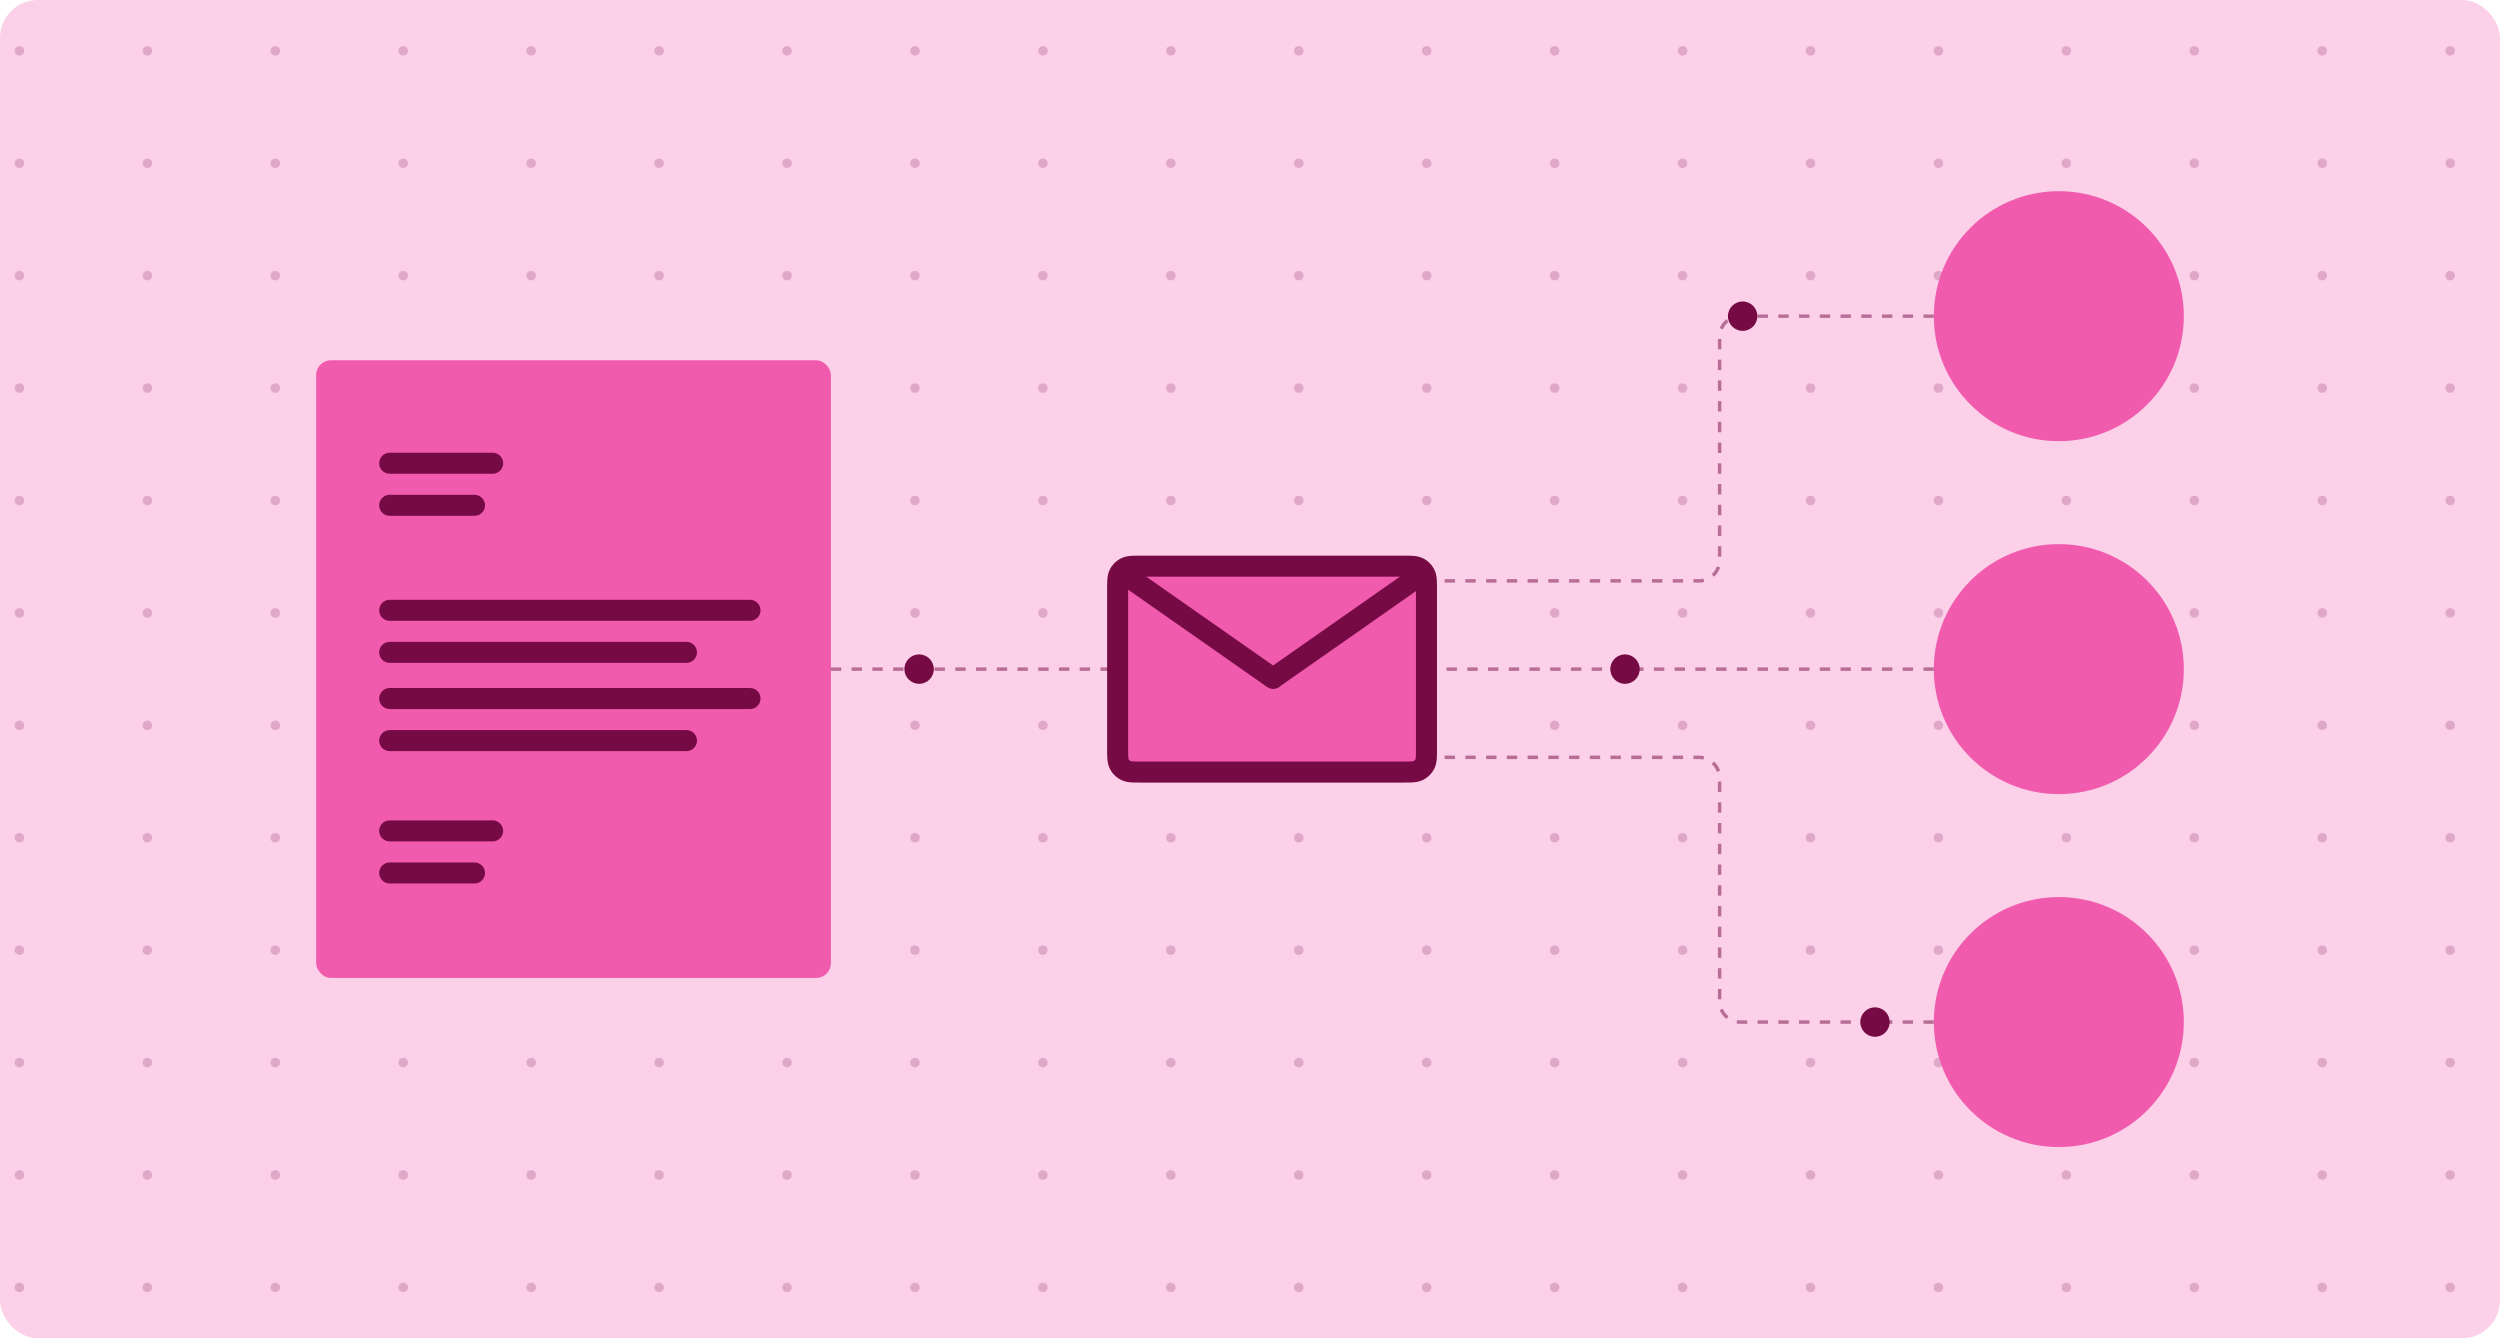 <svg width="340" height="182" viewBox="0 0 340 182" fill="none" xmlns="http://www.w3.org/2000/svg">
<rect width="340" height="182" rx="5.149" fill="#FBD0E8"/>
<g opacity="0.2" clip-path="url(#clip0_3658_4922)">
<circle cx="2.644" cy="6.912" r="0.644" fill="#750A45"/>
<circle cx="20.043" cy="6.912" r="0.644" fill="#750A45"/>
<circle cx="37.442" cy="6.912" r="0.644" fill="#750A45"/>
<circle cx="54.841" cy="6.912" r="0.644" fill="#750A45"/>
<circle cx="72.24" cy="6.912" r="0.644" fill="#750A45"/>
<circle cx="89.638" cy="6.912" r="0.644" fill="#750A45"/>
<circle cx="107.038" cy="6.912" r="0.644" fill="#750A45"/>
<circle cx="124.436" cy="6.912" r="0.644" fill="#750A45"/>
<circle cx="141.836" cy="6.912" r="0.644" fill="#750A45"/>
<circle cx="159.234" cy="6.912" r="0.644" fill="#750A45"/>
<circle cx="176.634" cy="6.912" r="0.644" fill="#750A45"/>
<circle cx="194.032" cy="6.912" r="0.644" fill="#750A45"/>
<circle cx="211.432" cy="6.912" r="0.644" fill="#750A45"/>
<circle cx="228.83" cy="6.912" r="0.644" fill="#750A45"/>
<circle cx="246.229" cy="6.912" r="0.644" fill="#750A45"/>
<circle cx="263.628" cy="6.912" r="0.644" fill="#750A45"/>
<circle cx="281.027" cy="6.912" r="0.644" fill="#750A45"/>
<circle cx="298.426" cy="6.912" r="0.644" fill="#750A45"/>
<circle cx="315.824" cy="6.912" r="0.644" fill="#750A45"/>
<circle cx="333.224" cy="6.912" r="0.644" fill="#750A45"/>
<circle cx="2.644" cy="22.2" r="0.644" fill="#750A45"/>
<circle cx="20.043" cy="22.2" r="0.644" fill="#750A45"/>
<circle cx="37.442" cy="22.2" r="0.644" fill="#750A45"/>
<circle cx="54.841" cy="22.2" r="0.644" fill="#750A45"/>
<circle cx="72.24" cy="22.2" r="0.644" fill="#750A45"/>
<circle cx="89.638" cy="22.2" r="0.644" fill="#750A45"/>
<circle cx="107.038" cy="22.2" r="0.644" fill="#750A45"/>
<circle cx="124.436" cy="22.2" r="0.644" fill="#750A45"/>
<circle cx="141.836" cy="22.2" r="0.644" fill="#750A45"/>
<circle cx="159.234" cy="22.2" r="0.644" fill="#750A45"/>
<circle cx="176.634" cy="22.2" r="0.644" fill="#750A45"/>
<circle cx="194.032" cy="22.2" r="0.644" fill="#750A45"/>
<circle cx="211.432" cy="22.2" r="0.644" fill="#750A45"/>
<circle cx="228.83" cy="22.2" r="0.644" fill="#750A45"/>
<circle cx="246.229" cy="22.2" r="0.644" fill="#750A45"/>
<circle cx="263.628" cy="22.2" r="0.644" fill="#750A45"/>
<circle cx="281.027" cy="22.2" r="0.644" fill="#750A45"/>
<circle cx="298.426" cy="22.2" r="0.644" fill="#750A45"/>
<circle cx="315.824" cy="22.2" r="0.644" fill="#750A45"/>
<circle cx="333.224" cy="22.2" r="0.644" fill="#750A45"/>
<circle cx="2.644" cy="37.489" r="0.644" fill="#750A45"/>
<circle cx="20.043" cy="37.489" r="0.644" fill="#750A45"/>
<circle cx="37.442" cy="37.489" r="0.644" fill="#750A45"/>
<circle cx="54.841" cy="37.489" r="0.644" fill="#750A45"/>
<circle cx="72.24" cy="37.489" r="0.644" fill="#750A45"/>
<circle cx="89.638" cy="37.489" r="0.644" fill="#750A45"/>
<circle cx="107.038" cy="37.489" r="0.644" fill="#750A45"/>
<circle cx="124.436" cy="37.489" r="0.644" fill="#750A45"/>
<circle cx="141.836" cy="37.489" r="0.644" fill="#750A45"/>
<circle cx="159.234" cy="37.489" r="0.644" fill="#750A45"/>
<circle cx="176.634" cy="37.489" r="0.644" fill="#750A45"/>
<circle cx="194.032" cy="37.489" r="0.644" fill="#750A45"/>
<circle cx="211.432" cy="37.489" r="0.644" fill="#750A45"/>
<circle cx="228.83" cy="37.489" r="0.644" fill="#750A45"/>
<circle cx="246.229" cy="37.489" r="0.644" fill="#750A45"/>
<circle cx="263.628" cy="37.489" r="0.644" fill="#750A45"/>
<circle cx="281.027" cy="37.489" r="0.644" fill="#750A45"/>
<circle cx="298.426" cy="37.489" r="0.644" fill="#750A45"/>
<circle cx="315.824" cy="37.489" r="0.644" fill="#750A45"/>
<circle cx="333.224" cy="37.489" r="0.644" fill="#750A45"/>
<circle cx="2.644" cy="52.778" r="0.644" fill="#750A45"/>
<circle cx="20.043" cy="52.778" r="0.644" fill="#750A45"/>
<circle cx="37.442" cy="52.778" r="0.644" fill="#750A45"/>
<circle cx="54.841" cy="52.778" r="0.644" fill="#750A45"/>
<circle cx="72.24" cy="52.778" r="0.644" fill="#750A45"/>
<circle cx="89.638" cy="52.778" r="0.644" fill="#750A45"/>
<circle cx="107.038" cy="52.778" r="0.644" fill="#750A45"/>
<circle cx="124.436" cy="52.778" r="0.644" fill="#750A45"/>
<circle cx="141.836" cy="52.778" r="0.644" fill="#750A45"/>
<circle cx="159.234" cy="52.778" r="0.644" fill="#750A45"/>
<circle cx="176.634" cy="52.778" r="0.644" fill="#750A45"/>
<circle cx="194.032" cy="52.778" r="0.644" fill="#750A45"/>
<circle cx="211.432" cy="52.778" r="0.644" fill="#750A45"/>
<circle cx="228.83" cy="52.778" r="0.644" fill="#750A45"/>
<circle cx="246.229" cy="52.778" r="0.644" fill="#750A45"/>
<circle cx="263.628" cy="52.778" r="0.644" fill="#750A45"/>
<circle cx="281.027" cy="52.778" r="0.644" fill="#750A45"/>
<circle cx="298.426" cy="52.778" r="0.644" fill="#750A45"/>
<circle cx="315.824" cy="52.778" r="0.644" fill="#750A45"/>
<circle cx="333.224" cy="52.778" r="0.644" fill="#750A45"/>
<circle cx="2.644" cy="68.067" r="0.644" fill="#750A45"/>
<circle cx="20.043" cy="68.067" r="0.644" fill="#750A45"/>
<circle cx="37.442" cy="68.067" r="0.644" fill="#750A45"/>
<circle cx="54.841" cy="68.067" r="0.644" fill="#750A45"/>
<circle cx="72.24" cy="68.067" r="0.644" fill="#750A45"/>
<circle cx="89.638" cy="68.067" r="0.644" fill="#750A45"/>
<circle cx="107.038" cy="68.067" r="0.644" fill="#750A45"/>
<circle cx="124.436" cy="68.067" r="0.644" fill="#750A45"/>
<circle cx="141.836" cy="68.067" r="0.644" fill="#750A45"/>
<circle cx="159.234" cy="68.067" r="0.644" fill="#750A45"/>
<circle cx="176.634" cy="68.067" r="0.644" fill="#750A45"/>
<circle cx="194.032" cy="68.067" r="0.644" fill="#750A45"/>
<circle cx="211.432" cy="68.067" r="0.644" fill="#750A45"/>
<circle cx="228.83" cy="68.067" r="0.644" fill="#750A45"/>
<circle cx="246.229" cy="68.067" r="0.644" fill="#750A45"/>
<circle cx="263.628" cy="68.067" r="0.644" fill="#750A45"/>
<circle cx="281.027" cy="68.067" r="0.644" fill="#750A45"/>
<circle cx="298.426" cy="68.067" r="0.644" fill="#750A45"/>
<circle cx="315.824" cy="68.067" r="0.644" fill="#750A45"/>
<circle cx="333.224" cy="68.067" r="0.644" fill="#750A45"/>
<circle cx="2.644" cy="83.355" r="0.644" fill="#750A45"/>
<circle cx="20.043" cy="83.355" r="0.644" fill="#750A45"/>
<circle cx="37.442" cy="83.355" r="0.644" fill="#750A45"/>
<circle cx="54.841" cy="83.355" r="0.644" fill="#750A45"/>
<circle cx="72.24" cy="83.355" r="0.644" fill="#750A45"/>
<circle cx="89.638" cy="83.355" r="0.644" fill="#750A45"/>
<circle cx="107.038" cy="83.355" r="0.644" fill="#750A45"/>
<circle cx="124.436" cy="83.355" r="0.644" fill="#750A45"/>
<circle cx="141.836" cy="83.355" r="0.644" fill="#750A45"/>
<circle cx="159.234" cy="83.355" r="0.644" fill="#750A45"/>
<circle cx="176.634" cy="83.355" r="0.644" fill="#750A45"/>
<circle cx="194.032" cy="83.355" r="0.644" fill="#750A45"/>
<circle cx="211.432" cy="83.355" r="0.644" fill="#750A45"/>
<circle cx="228.83" cy="83.355" r="0.644" fill="#750A45"/>
<circle cx="246.229" cy="83.355" r="0.644" fill="#750A45"/>
<circle cx="263.628" cy="83.355" r="0.644" fill="#750A45"/>
<circle cx="281.027" cy="83.355" r="0.644" fill="#750A45"/>
<circle cx="298.426" cy="83.355" r="0.644" fill="#750A45"/>
<circle cx="315.824" cy="83.355" r="0.644" fill="#750A45"/>
<circle cx="333.224" cy="83.355" r="0.644" fill="#750A45"/>
<circle cx="2.644" cy="98.644" r="0.644" fill="#750A45"/>
<circle cx="20.043" cy="98.644" r="0.644" fill="#750A45"/>
<circle cx="37.442" cy="98.644" r="0.644" fill="#750A45"/>
<circle cx="54.841" cy="98.644" r="0.644" fill="#750A45"/>
<circle cx="72.24" cy="98.644" r="0.644" fill="#750A45"/>
<circle cx="89.638" cy="98.644" r="0.644" fill="#750A45"/>
<circle cx="107.038" cy="98.644" r="0.644" fill="#750A45"/>
<circle cx="124.436" cy="98.644" r="0.644" fill="#750A45"/>
<circle cx="141.836" cy="98.644" r="0.644" fill="#750A45"/>
<circle cx="159.234" cy="98.644" r="0.644" fill="#750A45"/>
<circle cx="176.634" cy="98.644" r="0.644" fill="#750A45"/>
<circle cx="194.032" cy="98.644" r="0.644" fill="#750A45"/>
<circle cx="211.432" cy="98.644" r="0.644" fill="#750A45"/>
<circle cx="228.83" cy="98.644" r="0.644" fill="#750A45"/>
<circle cx="246.229" cy="98.644" r="0.644" fill="#750A45"/>
<circle cx="263.628" cy="98.644" r="0.644" fill="#750A45"/>
<circle cx="281.027" cy="98.644" r="0.644" fill="#750A45"/>
<circle cx="298.426" cy="98.644" r="0.644" fill="#750A45"/>
<circle cx="315.824" cy="98.644" r="0.644" fill="#750A45"/>
<circle cx="333.224" cy="98.644" r="0.644" fill="#750A45"/>
<circle cx="2.644" cy="113.933" r="0.644" fill="#750A45"/>
<circle cx="20.043" cy="113.933" r="0.644" fill="#750A45"/>
<circle cx="37.442" cy="113.933" r="0.644" fill="#750A45"/>
<circle cx="54.841" cy="113.933" r="0.644" fill="#750A45"/>
<circle cx="72.24" cy="113.933" r="0.644" fill="#750A45"/>
<circle cx="89.638" cy="113.933" r="0.644" fill="#750A45"/>
<circle cx="107.038" cy="113.933" r="0.644" fill="#750A45"/>
<circle cx="124.436" cy="113.933" r="0.644" fill="#750A45"/>
<circle cx="141.836" cy="113.933" r="0.644" fill="#750A45"/>
<circle cx="159.234" cy="113.933" r="0.644" fill="#750A45"/>
<circle cx="176.634" cy="113.933" r="0.644" fill="#750A45"/>
<circle cx="194.032" cy="113.933" r="0.644" fill="#750A45"/>
<circle cx="211.432" cy="113.933" r="0.644" fill="#750A45"/>
<circle cx="228.83" cy="113.933" r="0.644" fill="#750A45"/>
<circle cx="246.229" cy="113.933" r="0.644" fill="#750A45"/>
<circle cx="263.628" cy="113.933" r="0.644" fill="#750A45"/>
<circle cx="281.027" cy="113.933" r="0.644" fill="#750A45"/>
<circle cx="298.426" cy="113.933" r="0.644" fill="#750A45"/>
<circle cx="315.824" cy="113.933" r="0.644" fill="#750A45"/>
<circle cx="333.224" cy="113.933" r="0.644" fill="#750A45"/>
<circle cx="2.644" cy="129.222" r="0.644" fill="#750A45"/>
<circle cx="20.043" cy="129.222" r="0.644" fill="#750A45"/>
<circle cx="37.442" cy="129.222" r="0.644" fill="#750A45"/>
<circle cx="54.841" cy="129.222" r="0.644" fill="#750A45"/>
<circle cx="72.24" cy="129.222" r="0.644" fill="#750A45"/>
<circle cx="89.638" cy="129.222" r="0.644" fill="#750A45"/>
<circle cx="107.038" cy="129.222" r="0.644" fill="#750A45"/>
<circle cx="124.436" cy="129.222" r="0.644" fill="#750A45"/>
<circle cx="141.836" cy="129.222" r="0.644" fill="#750A45"/>
<circle cx="159.234" cy="129.222" r="0.644" fill="#750A45"/>
<circle cx="176.634" cy="129.222" r="0.644" fill="#750A45"/>
<circle cx="194.032" cy="129.222" r="0.644" fill="#750A45"/>
<circle cx="211.432" cy="129.222" r="0.644" fill="#750A45"/>
<circle cx="228.83" cy="129.222" r="0.644" fill="#750A45"/>
<circle cx="246.229" cy="129.222" r="0.644" fill="#750A45"/>
<circle cx="263.628" cy="129.222" r="0.644" fill="#750A45"/>
<circle cx="281.027" cy="129.222" r="0.644" fill="#750A45"/>
<circle cx="298.426" cy="129.222" r="0.644" fill="#750A45"/>
<circle cx="315.824" cy="129.222" r="0.644" fill="#750A45"/>
<circle cx="333.224" cy="129.222" r="0.644" fill="#750A45"/>
<circle cx="2.644" cy="144.511" r="0.644" fill="#750A45"/>
<circle cx="20.043" cy="144.511" r="0.644" fill="#750A45"/>
<circle cx="37.442" cy="144.511" r="0.644" fill="#750A45"/>
<circle cx="54.841" cy="144.511" r="0.644" fill="#750A45"/>
<circle cx="72.24" cy="144.511" r="0.644" fill="#750A45"/>
<circle cx="89.638" cy="144.511" r="0.644" fill="#750A45"/>
<circle cx="107.038" cy="144.511" r="0.644" fill="#750A45"/>
<circle cx="124.436" cy="144.511" r="0.644" fill="#750A45"/>
<circle cx="141.836" cy="144.511" r="0.644" fill="#750A45"/>
<circle cx="159.234" cy="144.511" r="0.644" fill="#750A45"/>
<circle cx="176.634" cy="144.511" r="0.644" fill="#750A45"/>
<circle cx="194.032" cy="144.511" r="0.644" fill="#750A45"/>
<circle cx="211.432" cy="144.511" r="0.644" fill="#750A45"/>
<circle cx="228.83" cy="144.511" r="0.644" fill="#750A45"/>
<circle cx="246.229" cy="144.511" r="0.644" fill="#750A45"/>
<circle cx="263.628" cy="144.511" r="0.644" fill="#750A45"/>
<circle cx="281.027" cy="144.511" r="0.644" fill="#750A45"/>
<circle cx="298.426" cy="144.511" r="0.644" fill="#750A45"/>
<circle cx="315.824" cy="144.511" r="0.644" fill="#750A45"/>
<circle cx="333.224" cy="144.511" r="0.644" fill="#750A45"/>
<circle cx="2.644" cy="159.8" r="0.644" fill="#750A45"/>
<circle cx="20.043" cy="159.8" r="0.644" fill="#750A45"/>
<circle cx="37.442" cy="159.8" r="0.644" fill="#750A45"/>
<circle cx="54.841" cy="159.8" r="0.644" fill="#750A45"/>
<circle cx="72.24" cy="159.8" r="0.644" fill="#750A45"/>
<circle cx="89.638" cy="159.8" r="0.644" fill="#750A45"/>
<circle cx="107.038" cy="159.8" r="0.644" fill="#750A45"/>
<circle cx="124.436" cy="159.8" r="0.644" fill="#750A45"/>
<circle cx="141.836" cy="159.8" r="0.644" fill="#750A45"/>
<circle cx="159.234" cy="159.8" r="0.644" fill="#750A45"/>
<circle cx="176.634" cy="159.8" r="0.644" fill="#750A45"/>
<circle cx="194.032" cy="159.8" r="0.644" fill="#750A45"/>
<circle cx="211.432" cy="159.8" r="0.644" fill="#750A45"/>
<circle cx="228.83" cy="159.8" r="0.644" fill="#750A45"/>
<circle cx="246.229" cy="159.8" r="0.644" fill="#750A45"/>
<circle cx="263.628" cy="159.8" r="0.644" fill="#750A45"/>
<circle cx="281.027" cy="159.8" r="0.644" fill="#750A45"/>
<circle cx="298.426" cy="159.8" r="0.644" fill="#750A45"/>
<circle cx="315.824" cy="159.8" r="0.644" fill="#750A45"/>
<circle cx="333.224" cy="159.8" r="0.644" fill="#750A45"/>
<circle cx="2.644" cy="175.089" r="0.644" fill="#750A45"/>
<circle cx="20.043" cy="175.089" r="0.644" fill="#750A45"/>
<circle cx="37.442" cy="175.089" r="0.644" fill="#750A45"/>
<circle cx="54.841" cy="175.089" r="0.644" fill="#750A45"/>
<circle cx="72.24" cy="175.089" r="0.644" fill="#750A45"/>
<circle cx="89.638" cy="175.089" r="0.644" fill="#750A45"/>
<circle cx="107.038" cy="175.089" r="0.644" fill="#750A45"/>
<circle cx="124.436" cy="175.089" r="0.644" fill="#750A45"/>
<circle cx="141.836" cy="175.089" r="0.644" fill="#750A45"/>
<circle cx="159.234" cy="175.089" r="0.644" fill="#750A45"/>
<circle cx="176.634" cy="175.089" r="0.644" fill="#750A45"/>
<circle cx="194.032" cy="175.089" r="0.644" fill="#750A45"/>
<circle cx="211.432" cy="175.089" r="0.644" fill="#750A45"/>
<circle cx="228.83" cy="175.089" r="0.644" fill="#750A45"/>
<circle cx="246.229" cy="175.089" r="0.644" fill="#750A45"/>
<circle cx="263.628" cy="175.089" r="0.644" fill="#750A45"/>
<circle cx="281.027" cy="175.089" r="0.644" fill="#750A45"/>
<circle cx="298.426" cy="175.089" r="0.644" fill="#750A45"/>
<circle cx="315.824" cy="175.089" r="0.644" fill="#750A45"/>
<circle cx="333.224" cy="175.089" r="0.644" fill="#750A45"/>
</g>
<path d="M194 80.2C194 79.08 194 78.52 193.782 78.092C193.59 77.716 193.284 77.41 192.908 77.218C192.48 77 191.92 77 190.8 77H155.2C154.08 77 153.52 77 153.092 77.218C152.716 77.41 152.41 77.716 152.218 78.092C152 78.52 152 79.08 152 80.2V101.8C152 102.92 152 103.48 152.218 103.908C152.41 104.284 152.716 104.59 153.092 104.782C153.52 105 154.08 105 155.2 105H190.8C191.92 105 192.48 105 192.908 104.782C193.284 104.59 193.59 104.284 193.782 103.908C194 103.48 194 102.92 194 101.8V80.2Z" fill="#F15BAD"/>
<path d="M193.782 78.092L195.056 77.443L195.056 77.443L193.782 78.092ZM192.908 77.218L193.557 75.944L193.557 75.944L192.908 77.218ZM153.092 77.218L152.443 75.944L152.443 75.944L153.092 77.218ZM152.218 78.092L153.492 78.741L153.492 78.741L152.218 78.092ZM152.218 103.908L153.492 103.259L153.492 103.259L152.218 103.908ZM153.092 104.782L152.443 106.056L152.443 106.056L153.092 104.782ZM192.908 104.782L192.259 103.508L192.259 103.508L192.908 104.782ZM193.782 103.908L195.056 104.557L195.056 104.557L193.782 103.908ZM172.68 90.828C172.033 91.281 171.875 92.173 172.328 92.82C172.781 93.467 173.673 93.625 174.32 93.172L172.68 90.828ZM193.161 79.979C193.808 79.526 193.965 78.634 193.512 77.987C193.059 77.34 192.167 77.183 191.52 77.636L193.161 79.979ZM154.32 77.328C153.673 76.875 152.781 77.033 152.328 77.68C151.875 78.327 152.033 79.219 152.68 79.672L154.32 77.328ZM172.339 93.437C172.986 93.891 173.878 93.733 174.331 93.086C174.784 92.439 174.627 91.547 173.98 91.094L172.339 93.437ZM195.43 80.2C195.43 79.663 195.431 79.175 195.398 78.77C195.364 78.348 195.285 77.892 195.056 77.443L192.508 78.741C192.497 78.72 192.527 78.758 192.547 79.003C192.569 79.265 192.57 79.616 192.57 80.2H195.43ZM195.056 77.443C194.727 76.797 194.203 76.272 193.557 75.944L192.259 78.492C192.366 78.547 192.453 78.634 192.508 78.741L195.056 77.443ZM193.557 75.944C193.108 75.715 192.652 75.636 192.23 75.602C191.825 75.569 191.336 75.57 190.8 75.57V78.43C191.384 78.43 191.735 78.431 191.997 78.453C192.242 78.473 192.28 78.503 192.259 78.492L193.557 75.944ZM190.8 75.57H155.2V78.43H190.8V75.57ZM155.2 75.57C154.664 75.57 154.175 75.569 153.77 75.602C153.348 75.636 152.892 75.715 152.443 75.944L153.741 78.492C153.72 78.503 153.758 78.473 154.003 78.453C154.265 78.431 154.616 78.43 155.2 78.43V75.57ZM152.443 75.944C151.797 76.272 151.273 76.797 150.944 77.443L153.492 78.741C153.547 78.634 153.634 78.547 153.741 78.492L152.443 75.944ZM150.944 77.443C150.715 77.892 150.636 78.348 150.602 78.77C150.569 79.175 150.57 79.663 150.57 80.2H153.43C153.43 79.616 153.431 79.265 153.453 79.003C153.473 78.758 153.503 78.72 153.492 78.741L150.944 77.443ZM150.57 80.2V101.8H153.43V80.2H150.57ZM150.57 101.8C150.57 102.336 150.569 102.825 150.602 103.23C150.636 103.652 150.715 104.108 150.944 104.557L153.492 103.259C153.503 103.28 153.473 103.242 153.453 102.997C153.431 102.735 153.43 102.384 153.43 101.8H150.57ZM150.944 104.557C151.273 105.203 151.797 105.727 152.443 106.056L153.741 103.508C153.634 103.453 153.547 103.366 153.492 103.259L150.944 104.557ZM152.443 106.056C152.892 106.285 153.348 106.364 153.77 106.398C154.175 106.431 154.664 106.43 155.2 106.43V103.57C154.616 103.57 154.265 103.569 154.003 103.547C153.758 103.527 153.72 103.497 153.741 103.508L152.443 106.056ZM155.2 106.43H190.8V103.57H155.2V106.43ZM190.8 106.43C191.336 106.43 191.825 106.431 192.23 106.398C192.652 106.364 193.108 106.285 193.557 106.056L192.259 103.508C192.28 103.497 192.242 103.527 191.997 103.547C191.735 103.569 191.384 103.57 190.8 103.57V106.43ZM193.557 106.056C194.203 105.727 194.727 105.203 195.056 104.557L192.508 103.259C192.453 103.366 192.366 103.453 192.259 103.508L193.557 106.056ZM195.056 104.557C195.285 104.108 195.364 103.652 195.398 103.23C195.431 102.825 195.43 102.336 195.43 101.8H192.57C192.57 102.384 192.569 102.735 192.547 102.997C192.527 103.242 192.497 103.28 192.508 103.259L195.056 104.557ZM195.43 101.8V80.2H192.57V101.8H195.43ZM152.68 79.672L172.339 93.437L173.98 91.094L154.32 77.328L152.68 79.672ZM174.32 93.172L193.161 79.979L191.52 77.636L172.68 90.828L174.32 93.172Z" fill="#750A45"/>
<rect x="43" y="49" width="70" height="84" rx="2" fill="#F15BAD"/>
<path d="M53 63H67" stroke="#750A45" stroke-width="2.86" stroke-linecap="round"/>
<path d="M53 68.722H64.531" stroke="#750A45" stroke-width="2.86" stroke-linecap="round"/>
<path d="M53 113H67" stroke="#750A45" stroke-width="2.86" stroke-linecap="round"/>
<path d="M53 118.722H64.531" stroke="#750A45" stroke-width="2.86" stroke-linecap="round"/>
<path d="M53 83H102" stroke="#750A45" stroke-width="2.86" stroke-linecap="round"/>
<path d="M53 88.722H93.358" stroke="#750A45" stroke-width="2.86" stroke-linecap="round"/>
<path d="M53 95H102" stroke="#750A45" stroke-width="2.86" stroke-linecap="round"/>
<path d="M53 100.722H93.358" stroke="#750A45" stroke-width="2.86" stroke-linecap="round"/>
<path d="M113 91L152 91" stroke="#750A45" stroke-opacity="0.5" stroke-width="0.469" stroke-dasharray="1.41 1.41"/>
<circle cx="125" cy="91" r="2" transform="rotate(90 125 91)" fill="#750A45"/>
<path d="M263 139H236.681C235.127 139 233.867 137.74 233.867 136.185V105.815C233.867 104.26 232.607 103 231.052 103H194" stroke="#750A45" stroke-opacity="0.5" stroke-width="0.469" stroke-dasharray="1.41 1.41"/>
<path d="M263 43H236.681C235.127 43 233.867 44.26 233.867 45.815V76.186C233.867 77.74 232.607 79 231.052 79H194" stroke="#750A45" stroke-opacity="0.5" stroke-width="0.469" stroke-dasharray="1.41 1.41"/>
<path d="M263 91H194" stroke="#750A45" stroke-opacity="0.5" stroke-width="0.469" stroke-dasharray="1.41 1.41"/>
<circle cx="2" cy="2" r="2" transform="matrix(0 1 1 0 235 41)" fill="#750A45"/>
<circle cx="17" cy="17" r="17" transform="matrix(0 1 1 0 263 26)" fill="#F15BAD"/>
<circle cx="17" cy="17" r="17" transform="matrix(0 1 1 0 263 74)" fill="#F15BAD"/>
<circle cx="17" cy="17" r="17" transform="matrix(0 1 1 0 263 122)" fill="#F15BAD"/>
<circle cx="2" cy="2" r="2" transform="matrix(0 1 1 0 219 89)" fill="#750A45"/>
<circle cx="2" cy="2" r="2" transform="matrix(0 1 1 0 253 137)" fill="#750A45"/>
<defs>
<clipPath id="clip0_3658_4922">
<rect width="336" height="182" fill="white" transform="translate(2)"/>
</clipPath>
</defs>
</svg>
